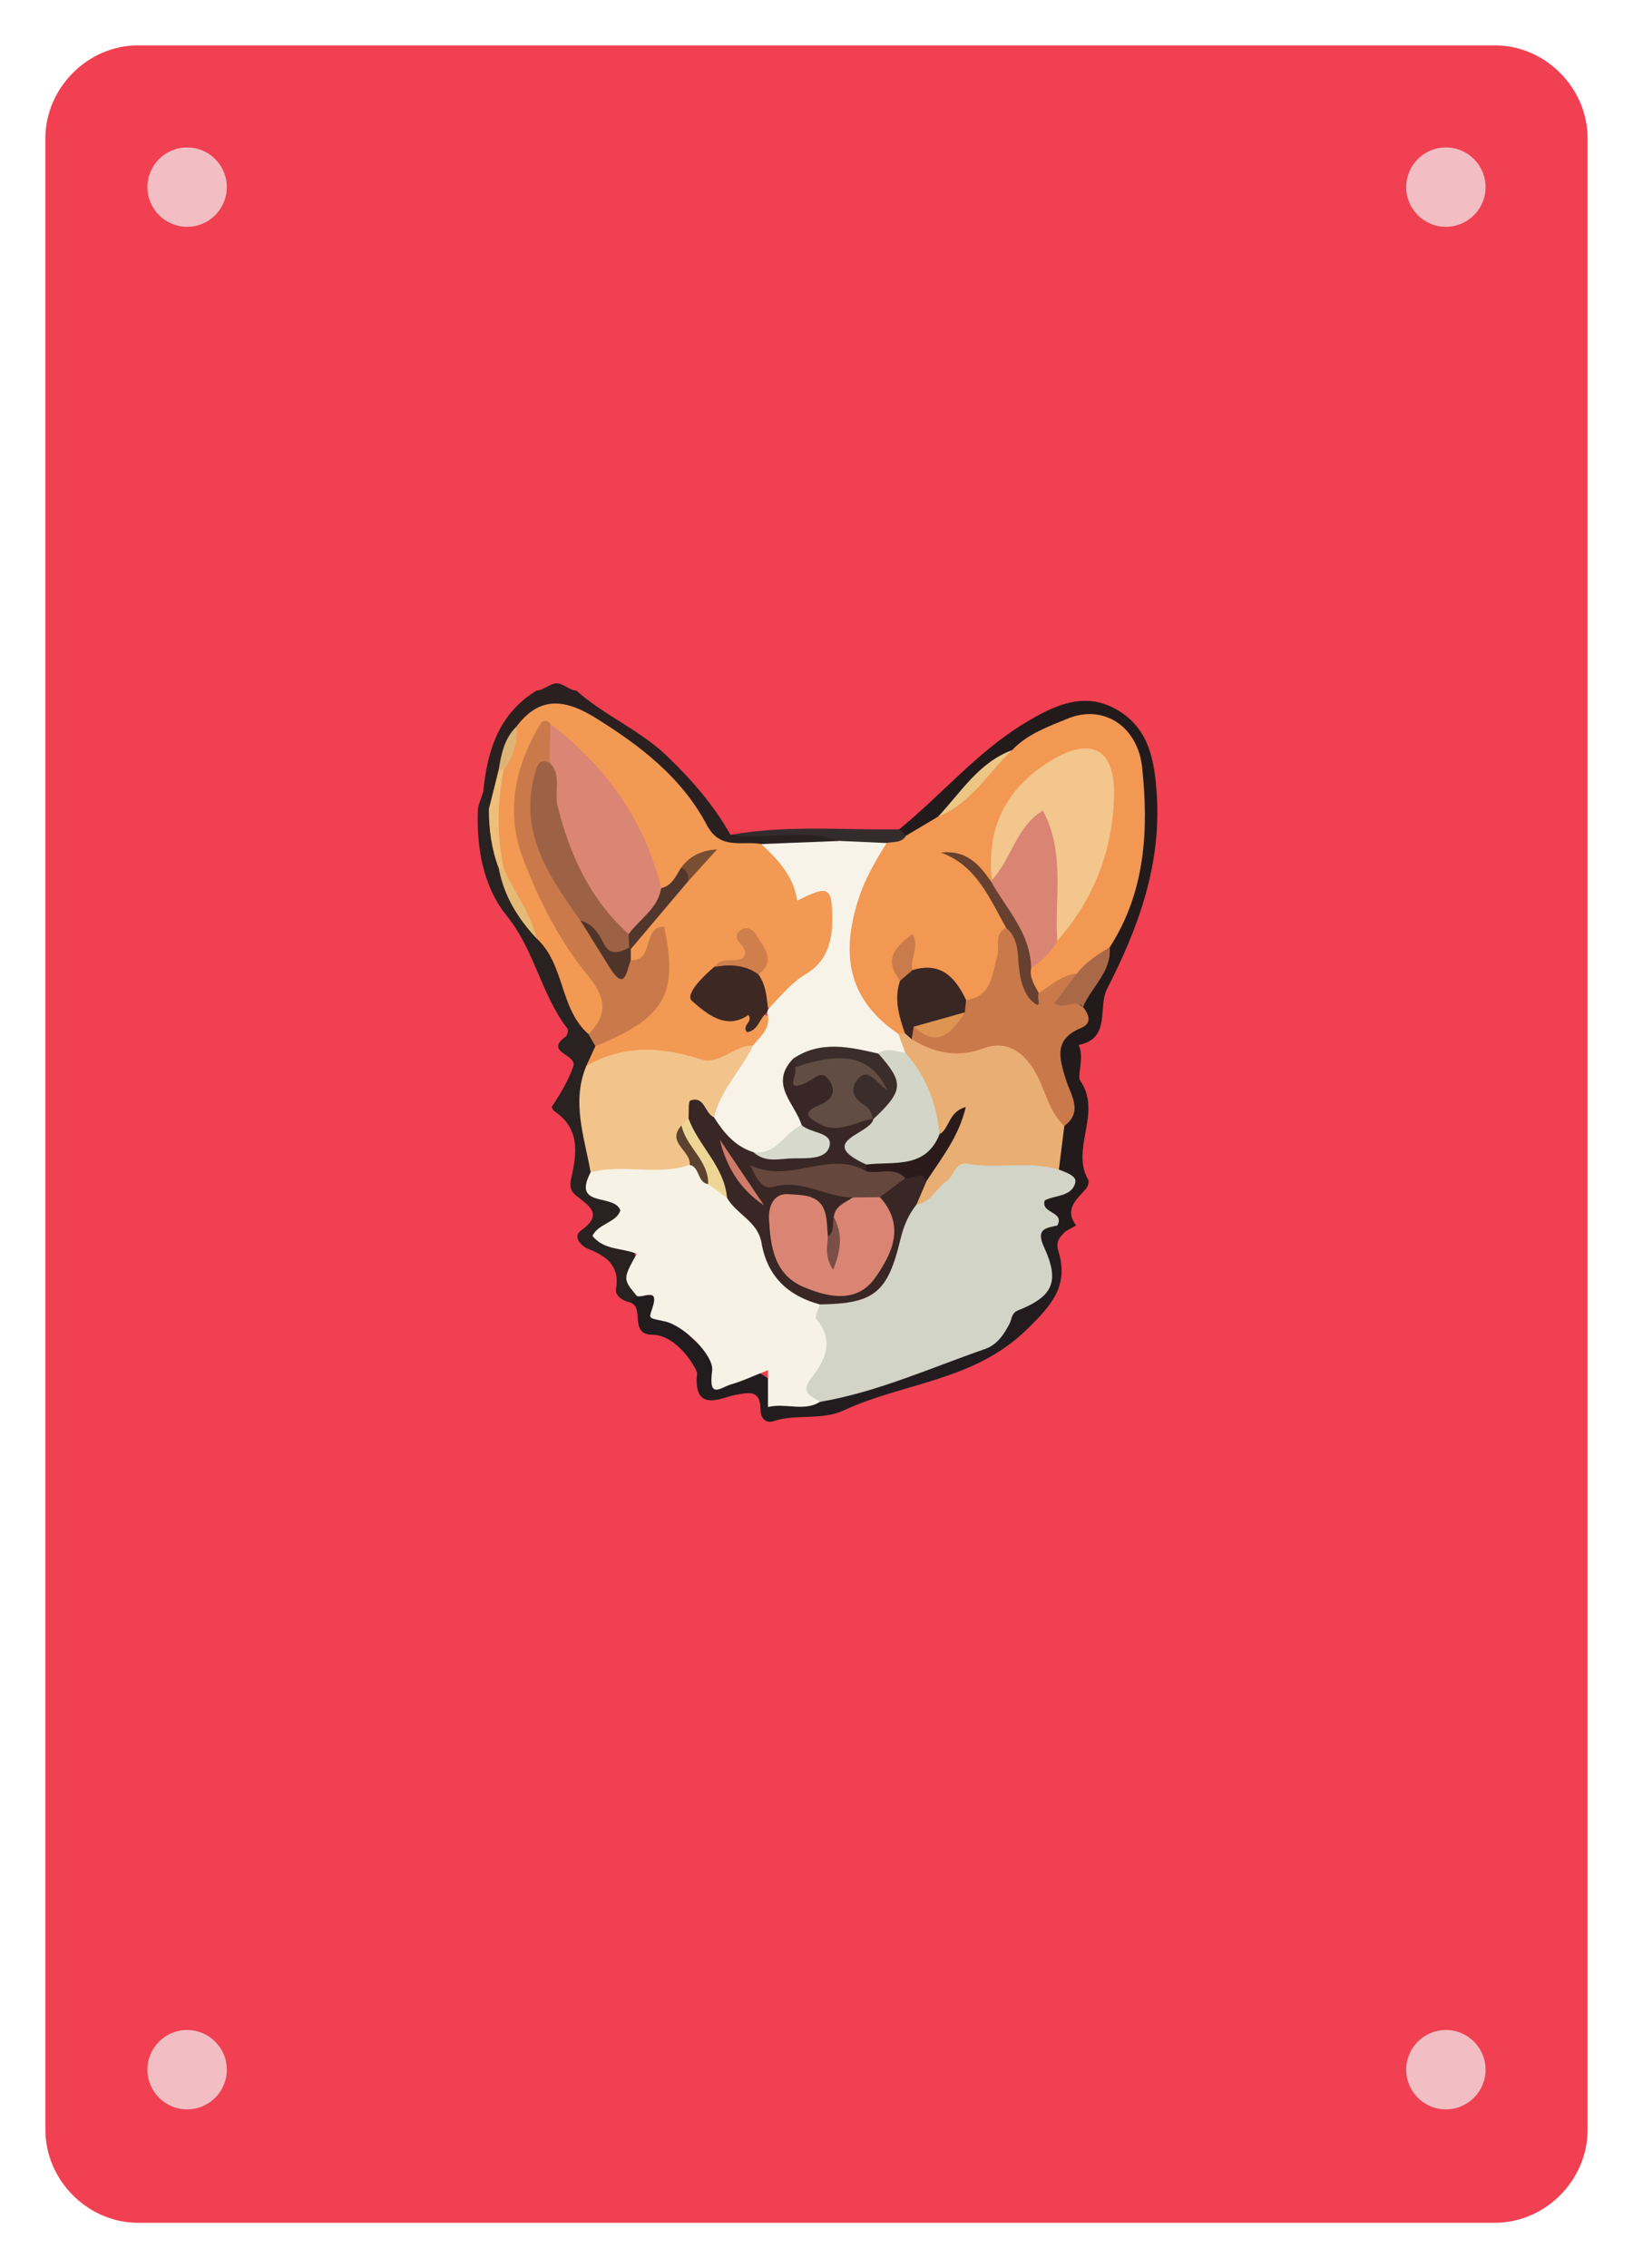 <svg width="144" height="200" fill="none" xmlns="http://www.w3.org/2000/svg">
  <path fill="#fff" d="M0 0h144v200H0z"></path>
  <path d="M136 184.127c0 4.279-3.514 7.873-7.697 7.873H15.697C11.514 192 8 188.406 8 184.127V15.873C8 11.595 11.514 8 15.697 8h112.606c4.183 0 7.697 3.594 7.697 7.873v168.254z" fill="#EB3E4E"></path>
  <path d="M140 187.784c0 4.465-3.733 8.216-8.178 8.216H12.178C7.733 196 4 192.249 4 187.784V12.216C4 7.75 7.733 4 12.178 4h119.644C136.267 4 140 7.75 140 12.216v175.568z" fill="#F04051"></path>
  <circle opacity=".7" cx="16.5" cy="16.5" r="3.5" fill="#F3F4F5"></circle>
  <circle opacity=".7" cx="127.5" cy="16.5" r="3.5" fill="#F3F4F5"></circle>
  <circle opacity=".7" cx="16.5" cy="182.5" r="3.5" fill="#F3F4F5"></circle>
  <circle opacity=".7" cx="127.5" cy="182.5" r="3.5" fill="#F3F4F5"></circle>
  <defs></defs>
  <g transform="matrix(1, 0, 0, 1, 2, 0)">
    <path fill-rule="evenodd" clip-rule="evenodd" fill="#2A2020" d="M 48.815 60.888 C 51.281 63.098 54.398 64.333 56.847 66.695 C 59.041 68.811 60.945 70.998 62.417 73.618 C 65.672 73.441 68.939 72.855 72.152 73.935 C 70.353 75.982 67.98 74.806 65.867 75.058 C 62.558 75.363 60.402 73.967 58.426 71.194 C 56.214 68.089 53.266 65.504 49.734 63.699 C 47.522 62.567 45.71 62.523 44.135 64.613 C 43.053 65.614 42.727 66.938 42.557 68.33 C 42.261 69.485 42.303 70.807 41.009 71.467 C 40.146 71.116 40.494 70.461 40.606 69.865 C 40.962 66.232 41.951 62.933 45.327 60.888 C 45.897 60.888 46.52 60.256 47.09 60.256 C 47.683 60.255 48.222 60.888 48.815 60.888 Z" style=""></path>
    <path fill-rule="evenodd" clip-rule="evenodd" fill="#231A1B" d="M 77.296 73.125 C 81.048 70.069 84.19 66.28 88.376 63.753 C 90.894 62.233 93.598 60.895 96.512 62.592 C 99.317 64.226 99.812 67.035 100.007 70.073 C 100.405 76.288 98.372 81.847 95.624 87.191 C 94.779 88.834 96.008 91.567 93.113 92.143 C 93.647 93.221 92.955 94.849 93.26 95.295 C 95.216 98.155 92.372 101.262 93.958 104.023 C 94.059 104.199 93.936 104.621 93.776 104.809 C 92.966 105.762 91.803 106.59 92.892 108.054 C 92.574 108.234 92.257 108.413 91.94 108.594 C 91.47 108.94 91.238 108.579 90.983 108.277 C 90.234 107.121 88.945 106.004 90.987 104.796 C 91.864 104.277 91.082 103.642 90.866 103.071 C 90.529 101.796 91.062 100.615 91.255 99.397 C 91.833 98.223 92.038 97.018 91.503 95.772 C 90.498 93.432 90.387 91.309 92.797 89.678 C 93.085 89.483 93.057 88.97 93.128 88.588 C 93.596 86.676 95.192 85.242 95.374 83.211 C 97.52 78.998 98.331 74.559 98.065 69.821 C 97.75 64.251 95.12 62.645 90.091 65.217 C 89.321 65.612 88.597 66.09 87.821 66.472 C 84.934 67.628 83.382 70.347 81.115 72.227 C 80.116 72.929 79.216 73.817 77.914 73.962 C 77.475 73.857 77.156 73.66 77.296 73.125 Z" style=""></path>
    <path fill-rule="evenodd" clip-rule="evenodd" fill="#2A2121" d="M 40.607 69.865 C 40.773 70.359 40.94 70.853 41.107 71.347 C 42.588 72.59 41.735 74.522 42.486 75.979 C 42.944 78.473 44.233 80.544 45.807 82.466 C 47.073 83.935 48.3 85.486 48.357 87.499 C 48.404 89.149 50.158 89.418 50.576 90.695 C 50.788 91.209 50.941 91.736 50.949 92.297 C 50.911 93.004 50.64 93.64 50.353 94.271 C 48.987 96.05 50.183 97.931 50.153 99.762 C 50.134 100.896 50.636 101.983 50.565 103.136 C 50.495 103.928 50.53 104.763 51.343 105.117 C 53.743 106.163 53.438 107.438 51.227 109.068 C 54.98 109.44 54.112 111.971 54.267 114.005 C 54.216 114.484 53.919 114.723 53.476 114.819 C 52.848 114.693 52.233 114.186 52.316 113.717 C 52.692 111.597 51.484 110.774 49.81 110.094 C 49.257 109.87 48.477 109.048 49.221 108.517 C 51.323 107.015 49.842 106.285 48.747 105.376 C 48.264 104.975 48.232 104.504 48.382 103.844 C 48.876 101.672 49.149 99.49 46.885 97.988 C 46.766 97.908 46.628 97.636 46.673 97.569 C 47.414 96.456 48.093 95.331 48.55 94.05 C 48.941 92.95 45.936 92.825 47.882 91.407 C 48.036 91.296 48.14 90.831 48.043 90.704 C 45.717 87.692 45.148 83.79 42.69 80.756 C 40.631 78.215 40.023 74.837 40.137 71.483 C 40.157 70.939 40.444 70.404 40.607 69.865 Z" style=""></path>
    <path fill-rule="evenodd" clip-rule="evenodd" fill="#221C1F" d="M 53.477 114.819 C 53.708 114.642 53.94 114.465 54.172 114.289 C 56.55 113.624 57.459 115.822 58.2 117.033 C 59.207 118.68 61.292 119.109 61.883 120.968 C 64.857 119.624 66.238 122.531 68.394 123.373 C 69.012 123.614 69.71 123.159 70.376 123.049 C 74.939 122.194 79.064 120.002 83.507 118.749 C 86.037 118.036 87.138 115.227 89.308 113.779 C 90.315 113.107 89.841 111.464 89.551 110.222 C 89.227 108.838 89.216 107.636 91.241 108.059 C 91.474 108.237 91.706 108.415 91.939 108.594 C 91.481 109.069 91.065 109.44 91.327 110.302 C 92.261 113.382 90.778 115.064 88.48 117.292 C 83.849 121.785 77.701 121.908 72.418 124.359 C 70.433 125.279 68.234 124.647 66.213 125.311 C 65.53 125.536 65.077 125.055 65.07 124.387 C 65.049 122.61 64.262 122.728 62.797 123.013 C 61.6 123.244 59.112 124.637 59.47 121.112 C 59.503 120.782 57.766 117.715 55.534 117.695 C 53.378 117.675 54.955 115.195 53.477 114.819 Z" style=""></path>
    <path fill-rule="evenodd" clip-rule="evenodd" fill="#342B2C" d="M 77.296 73.125 C 77.495 73.314 77.694 73.503 77.893 73.692 C 77.796 74.917 76.795 74.832 75.979 75.017 C 74.612 75.001 73.155 75.382 72.055 74.152 C 68.895 73.025 65.614 74.081 62.416 73.618 C 67.353 72.722 72.334 73.21 77.296 73.125 Z" style=""></path>
    <path fill-rule="evenodd" clip-rule="evenodd" fill="#F29953" d="M 49.701 93.99 C 49.968 93.41 50.234 92.828 50.502 92.248 C 51.096 91.481 51.736 90.677 52.618 90.325 C 56.002 88.974 56.81 86.411 56.125 83.153 C 55.144 83.506 55.52 86.298 53.329 84.881 C 53.102 84.505 53.063 84.104 53.156 83.682 C 54.218 81.073 56.522 79.448 58.2 77.328 C 58.719 76.907 59.001 76.236 59.725 75.905 C 59.041 76.036 58.83 76.583 58.471 76.96 C 57.743 77.514 57.42 78.609 56.273 78.599 C 55.486 78.397 55.317 77.735 55.134 77.076 C 53.71 71.953 50.651 67.982 46.477 64.817 C 43.437 68.179 43.6 72.095 45.021 75.889 C 46.444 79.686 48.543 83.209 50.985 86.489 C 52.54 88.577 52.276 89.681 49.893 91.191 C 47.325 88.939 47.821 85.024 45.307 82.741 C 44.162 80.584 42.672 78.592 42.141 76.138 C 41.203 73.425 41.53 70.719 42.179 68.014 C 42.62 66.695 43.092 65.388 43.54 64.072 C 45.61 61.302 47.893 61.671 50.548 63.323 C 54.507 65.784 58.128 68.576 60.334 72.755 C 61.519 75.001 63.46 74.111 65.135 74.426 C 66.171 74.773 67.056 75.345 67.612 76.297 C 68.221 77.339 68.877 78.031 70.279 78.087 C 71.868 78.149 72.087 79.562 72.143 80.87 C 72.29 84.376 69.566 87.707 65.601 88.892 C 64.85 88.114 64.654 87.148 64.656 86.114 C 64.759 85.259 65.005 84.395 64.297 83.179 C 64.431 85.637 62.462 85.109 61.402 85.84 C 60.78 86.404 59.72 86.855 60.103 87.844 C 60.413 88.648 61.4 88.992 62.284 89.02 C 63.549 89.062 64.752 89.383 65.979 89.621 C 66.392 91.048 65.596 91.905 64.563 92.655 C 61.621 94.127 58.655 94.883 55.506 93.175 C 54.557 92.66 53.663 93.172 52.818 93.692 C 51.842 94.291 50.846 95.009 49.701 93.99 Z" style=""></path>
    <path fill-rule="evenodd" clip-rule="evenodd" fill="#F8F3E9" d="M 65.73 88.991 C 66.797 87.888 67.743 86.674 69.102 85.862 C 70.856 84.814 71.383 83.119 71.388 81.163 C 71.395 78.195 71.109 77.994 68.298 79.423 C 67.995 77.266 66.615 75.812 65.137 74.426 C 67.443 74.335 69.75 74.243 72.056 74.151 C 73.434 74.213 74.811 74.275 76.189 74.336 C 76.529 75.803 75.518 76.86 75.04 78.073 C 73.374 82.3 72.976 87.281 77.47 90.774 C 77.894 91.382 78.203 92.025 78.019 92.797 C 77.206 93.524 76.172 93.166 75.249 93.361 C 73.007 93.052 70.752 92.587 68.631 93.857 C 67.707 94.617 67.556 95.478 68.133 96.552 C 68.611 97.442 69.045 98.388 68.725 99.467 C 67.721 101.012 66.526 102.256 64.486 102.186 C 62.512 101.816 61.296 100.58 60.581 98.77 C 60.735 95.926 62.312 93.905 64.407 92.186 C 65.095 91.336 66.062 90.605 65.64 89.284 C 65.67 89.187 65.7 89.089 65.73 88.991 Z" style=""></path>
    <path fill-rule="evenodd" clip-rule="evenodd" fill="#EEBF7A" d="M 42.424 67.871 C 41.831 70.77 41.804 73.671 42.418 76.573 L 42.2 76.76 L 41.982 76.572 C 41.34 74.889 41.107 73.138 41.107 71.347 C 41.398 70.19 41.688 69.032 41.978 67.875 C 42.125 67.697 42.274 67.696 42.424 67.871 Z" style=""></path>
    <path fill-rule="evenodd" clip-rule="evenodd" fill="#DDB476" d="M 42.424 67.871 C 42.276 67.874 42.127 67.875 41.978 67.875 C 42.201 66.486 42.47 65.115 43.539 64.073 C 43.64 65.477 43.278 66.746 42.424 67.871 Z" style=""></path>
    <path fill-rule="evenodd" clip-rule="evenodd" fill="#F29852" d="M 77.211 91.163 C 73.069 88.337 71.975 84.572 73.722 79.221 C 74.295 77.464 75.209 75.886 76.188 74.337 C 76.783 74.193 77.496 74.359 77.893 73.692 C 78.835 73.132 79.778 72.571 80.72 72.011 C 83.182 70.375 84.716 67.706 87.246 66.145 C 88.594 64.718 90.443 64.065 92.154 63.363 C 95.296 62.072 98.335 64.033 98.72 67.699 C 99.297 73.209 99.002 78.654 95.855 83.534 C 95.292 84.83 94.148 85.524 93.044 86.263 C 91.797 86.738 90.852 87.991 89.313 87.725 C 88.484 87.152 88.3 86.365 88.54 85.432 C 89.07 84.224 90.163 83.475 90.946 82.473 C 93.317 79.02 95.181 75.359 95.417 71.083 C 95.495 69.664 95.659 68.011 94.192 67.192 C 92.846 66.44 91.621 67.38 90.469 68.093 C 87.06 70.201 86.204 73.582 85.9 77.24 C 85.785 77.495 85.614 77.703 85.391 77.87 C 84.15 77.728 84.262 76.09 83.314 75.992 C 82.848 75.561 82.765 76.191 82.966 75.86 C 83.005 75.797 83.101 75.811 83.199 75.943 C 84.634 77.891 87.081 79.223 86.965 82.121 C 86.688 83.633 86.701 85.209 85.984 86.62 C 85.44 87.691 84.766 88.607 83.377 88.538 C 81.784 87.485 80.447 86.005 78.482 85.556 C 78.115 85.223 78.014 84.769 77.917 84.262 C 77.092 85.093 77.744 85.94 77.827 86.763 C 77.997 88.199 78.317 89.626 78 91.081 C 77.76 91.331 77.497 91.358 77.211 91.163 Z" style=""></path>
    <path fill-rule="evenodd" clip-rule="evenodd" fill="#D3D4C8" d="M 91.242 108.059 C 90.198 108.295 89.324 108.355 90.07 109.982 C 91.471 113.036 90.839 114.323 87.781 115.543 C 87.189 115.779 87.242 116.272 87.045 116.67 C 86.559 117.651 85.899 118.591 84.9 118.938 C 80.071 120.613 75.383 122.743 70.298 123.619 C 69.509 123.336 67.906 123.619 68.64 122.076 C 69.588 120.086 70.253 118.206 69.463 116 C 69.279 115.486 69.814 114.935 70.333 114.604 C 74.087 114.366 76.226 112.437 76.75 108.66 C 76.924 107.404 77.789 106.443 78.716 105.589 C 79.329 105.121 79.882 104.588 80.431 104.052 C 83.05 101.491 88.199 101.054 91.374 103.13 C 91.986 103.38 92.966 103.673 92.821 104.277 C 92.518 105.547 91.022 105.364 90.127 105.854 C 89.752 107.032 91.901 106.795 91.242 108.059 Z" style=""></path>
    <path fill-rule="evenodd" clip-rule="evenodd" fill="#E9AE73" d="M 91.373 103.13 C 88.733 102.336 85.993 103.107 83.328 102.619 C 82.203 102.413 82.163 103.692 81.482 104.145 C 80.548 104.768 80.097 106.028 78.812 106.225 C 78.394 105.335 78.833 104.588 79.201 103.826 C 80.222 102.391 80.952 100.778 81.663 99.844 C 81.628 99.908 81.206 100.165 80.567 99.779 C 79.633 97.473 78.398 95.286 77.832 92.835 C 77.625 92.278 77.418 91.72 77.211 91.163 C 77.408 91.149 77.605 91.136 77.802 91.122 C 78.255 91.084 78.699 91.123 79.132 91.271 C 80.461 91.881 81.824 92.135 83.307 91.962 C 88.18 91.393 89.658 92.393 91.322 97.105 C 91.578 97.828 91.44 98.622 91.854 99.288 C 91.694 100.569 91.534 101.85 91.373 103.13 Z" style=""></path>
    <path fill-rule="evenodd" clip-rule="evenodd" fill="#C9794A" d="M 91.854 99.289 C 90.307 97.854 90.144 95.668 88.958 94.001 C 87.824 92.407 86.446 91.802 84.734 92.44 C 82.416 93.304 80.388 92.845 78.395 91.639 C 78.145 91.281 78.144 90.903 78.309 90.513 C 79.825 90.415 81.599 91.019 82.41 89.003 C 82.594 88.655 82.813 88.339 83.189 88.173 C 85.482 87.894 85.453 85.919 85.94 84.352 C 86.202 83.507 85.574 82.388 86.728 81.815 C 88.32 82.14 88.204 83.475 88.411 84.634 C 88.6 85.694 88.022 87.075 89.601 87.576 C 90.663 86.885 91.614 85.978 92.964 85.848 C 93.201 86.817 91.971 88.055 93.502 88.788 C 94.04 89.47 94.322 90.235 93.32 90.649 C 90.862 91.663 91.428 93.37 92.014 95.254 C 92.42 96.564 93.538 98.017 91.854 99.289 Z" style=""></path>
    <path fill-rule="evenodd" clip-rule="evenodd" fill="#A96848" d="M 93.502 88.788 C 92.77 88.069 91.861 89.051 90.965 88.48 C 91.646 87.583 92.306 86.716 92.964 85.849 C 93.739 84.841 94.782 84.169 95.855 83.534 C 96.03 85.714 94.245 87.018 93.502 88.788 Z" style=""></path>
    <path fill-rule="evenodd" clip-rule="evenodd" fill="#EBC685" d="M 87.246 66.145 C 85.121 68.155 83.618 70.858 80.721 72.01 C 82.731 69.872 84.297 67.239 87.246 66.145 Z" style=""></path>
    <path fill-rule="evenodd" clip-rule="evenodd" fill="#F7F2E6" d="M 70.29 115.02 C 70.173 115.462 69.809 116.118 69.977 116.311 C 71.624 118.194 70.728 120 69.577 121.465 C 68.458 122.889 69.594 123.069 70.298 123.619 C 68.869 124.497 67.332 123.689 65.722 124.066 C 65.722 122.953 65.722 121.998 65.722 120.818 C 64.499 121.298 63.493 121.779 62.436 122.084 C 61.534 122.344 60.45 123.44 60.798 120.869 C 60.979 119.539 58.311 116.864 56.578 116.506 C 54.954 116.172 55.274 116.293 55.61 115.068 C 56.021 113.567 54.716 114.464 54.172 114.289 C 52.917 112.786 52.917 112.786 54.146 110.559 C 52.881 110.018 51.286 110.273 50.243 108.982 C 50.755 107.889 52.351 107.817 52.703 106.735 C 52.21 105.206 48.404 106.556 50.083 103.375 C 52.623 101.481 55.557 102.638 58.299 102.306 C 59.436 102.295 60.077 103.12 60.807 103.796 C 61.427 104.326 62.047 104.859 62.666 105.391 C 63.62 106.182 64.765 106.921 65.137 108.103 C 66.064 111.039 67.937 113.189 70.29 115.02 Z" style=""></path>
    <path fill-rule="evenodd" clip-rule="evenodd" fill="#F2C48C" d="M 58.818 102.714 C 55.965 103.708 52.953 102.602 50.083 103.374 C 49.538 100.262 48.374 97.177 49.702 93.99 C 52.972 92.098 56.311 92.291 59.802 93.411 C 61.426 93.932 62.745 92.173 64.407 92.187 C 63.381 94.365 61.54 96.097 60.959 98.516 C 60.378 99.084 59.626 97.881 59.076 98.709 C 58.892 98.995 58.74 99.292 58.635 99.612 C 58.327 100.67 59.523 101.639 58.818 102.714 Z" style=""></path>
    <path fill-rule="evenodd" clip-rule="evenodd" fill="#CA7A4A" d="M 53.624 84.673 C 55.738 84.785 54.581 81.701 56.56 81.704 C 57.835 87.67 56.636 89.764 50.502 92.248 C 50.299 91.896 50.096 91.543 49.893 91.191 C 51.656 89.429 51.42 87.949 49.819 85.998 C 47.32 82.953 45.514 79.37 44.117 75.7 C 42.563 71.618 43.398 67.6 45.624 63.884 C 45.842 63.52 46.203 63.399 46.531 63.832 C 47.119 64.792 47.35 65.797 46.926 66.885 C 45.142 69.05 45.198 71.474 45.99 73.973 C 46.787 76.487 48.266 78.649 49.661 80.85 C 50.328 81.996 51.126 83.064 51.768 84.219 C 52.28 85.141 52.872 85.074 53.624 84.673 Z" style=""></path>
    <path fill-rule="evenodd" clip-rule="evenodd" fill="#E4BA77" d="M 41.983 76.572 C 42.128 76.571 42.273 76.572 42.419 76.573 C 43.316 78.66 44.801 80.472 45.307 82.742 C 43.655 80.978 42.429 78.985 41.983 76.572 Z" style=""></path>
    <path fill-rule="evenodd" clip-rule="evenodd" fill="#DB8675" d="M 46.462 67.256 C 46.485 66.115 46.508 64.973 46.531 63.832 C 51.416 67.564 54.828 72.287 56.305 78.317 C 56.544 80.666 54.618 81.441 53.2 82.588 C 48.137 78.716 46.15 73.492 46.462 67.256 Z" style=""></path>
    <path fill-rule="evenodd" clip-rule="evenodd" fill="#3D2823" d="M 65.73 88.991 C 65.688 89.085 65.658 89.184 65.64 89.285 C 64.953 89.753 64.905 90.869 63.872 91.012 C 63.365 90.409 64.43 90.136 63.997 89.493 C 62.035 90.888 60.28 89.368 59.012 88.253 C 58.383 87.699 59.993 86.08 61.017 85.23 C 62.353 85.201 63.871 84.168 64.884 85.928 C 65.538 86.846 65.611 87.925 65.73 88.991 Z" style=""></path>
    <path fill-rule="evenodd" clip-rule="evenodd" fill="#CF7F4C" d="M 64.885 85.928 C 63.711 85.055 62.383 85.036 61.017 85.231 C 61.673 84.28 62.89 84.989 63.606 84.389 C 64.166 83.447 62.313 82.959 63.212 82.084 C 63.711 81.599 64.396 81.928 64.692 82.438 C 65.328 83.537 66.511 84.678 64.885 85.928 Z" style=""></path>
    <path fill-rule="evenodd" clip-rule="evenodd" fill="#51362C" d="M 53.434 82.368 C 54.406 81.028 56.007 80.134 56.305 78.317 C 57.271 78.098 57.592 77.249 58.048 76.531 C 59.092 76.474 59.093 76.98 58.683 77.708 C 56.998 79.7 55.312 81.692 53.627 83.683 C 53.385 83.644 53.227 83.506 53.141 83.281 C 53.075 82.924 53.139 82.609 53.434 82.368 Z" style=""></path>
    <path fill-rule="evenodd" clip-rule="evenodd" fill="#50342A" d="M 53.624 84.673 C 53.224 85.592 53.152 87.543 51.736 85.277 C 50.88 83.909 50.03 82.537 49.179 81.167 C 51.244 80.83 51.744 83.302 53.476 83.563 C 53.476 83.563 53.627 83.683 53.627 83.683 C 53.626 84.014 53.625 84.344 53.624 84.673 Z" style=""></path>
    <path fill-rule="evenodd" clip-rule="evenodd" fill="#7A4E32" d="M 58.684 77.708 C 58.699 77.193 58.625 76.727 58.048 76.531 C 58.804 75.502 59.803 74.984 61.231 74.899 C 60.283 75.943 59.483 76.826 58.684 77.708 Z" style=""></path>
    <path fill-rule="evenodd" clip-rule="evenodd" fill="#382724" d="M 58.715 98.631 C 58.763 98.079 58.665 97.119 58.882 97.042 C 60.14 96.594 60.132 98.179 60.96 98.518 C 61.817 99.888 62.825 101.089 64.444 101.601 C 66.211 102.401 67.741 100.888 69.374 101.348 C 69.905 100.175 68.536 99.997 68.687 99.207 C 68.111 97.292 65.76 95.598 67.96 93.339 C 68.179 93.499 68.345 93.701 68.452 93.945 C 68.557 94.191 68.595 94.617 68.858 94.627 C 72.285 94.755 72.526 95.143 70.99 98.263 C 72.151 99.195 73.357 98.051 74.519 98.328 C 74.79 98.41 74.986 98.583 75.118 98.831 C 74.867 100.118 72.951 101.216 74.674 102.729 C 74.651 103.009 74.538 103.249 74.34 103.45 C 71.488 102.975 68.69 104.143 66.562 103.911 C 68.442 103.835 71.045 103.93 73.373 105.334 C 73.384 106.372 72.438 106.974 72.216 107.907 C 71.939 108.516 71.827 109.297 70.88 109.224 C 70.813 109.157 70.723 109.099 70.681 109.017 C 69.979 107.642 69.585 105.307 67.419 106.569 C 65.592 107.632 66.802 109.538 67.51 110.947 C 68.474 112.868 71.063 113.884 72.913 113.263 C 74.669 112.673 76.122 110.147 75.88 108.115 C 75.778 107.251 75.213 106.509 75.234 105.612 C 75.603 104.308 76.695 103.815 77.792 103.324 C 78.569 103.263 79.627 102.554 79.708 104.134 C 79.41 104.831 79.113 105.527 78.813 106.225 C 78.083 107.133 77.67 108.157 77.396 109.302 C 76.27 114.02 75.064 114.956 70.29 115.02 C 67.459 114.257 65.648 112.522 65.146 109.57 C 64.83 107.71 62.944 107.076 62.11 105.625 C 61.364 104.07 60.159 102.804 59.384 101.264 C 58.962 100.425 58.26 99.682 58.715 98.631 Z" style=""></path>
    <path fill-rule="evenodd" clip-rule="evenodd" fill="#D3D5C8" d="M 74.4 102.687 C 69.85 100.636 74.764 100.017 75.005 98.691 C 76.191 96.842 76.595 94.931 75.453 92.903 C 76.23 92.288 77.038 92.77 77.834 92.836 C 79.672 94.887 80.601 97.317 80.842 100.034 C 80.277 103.03 77.607 104.129 74.4 102.687 Z" style=""></path>
    <path fill-rule="evenodd" clip-rule="evenodd" fill="#3A2D2A" d="M 75.453 92.903 C 77.74 95.483 77.688 96.169 75.005 98.691 L 74.952 98.657 C 74.036 97.879 72.626 97.449 72.837 95.854 C 72.989 94.71 73.76 94.255 74.891 94.276 C 72.608 93.978 70.337 94.284 68.077 94.12 C 68.037 93.86 67.998 93.599 67.959 93.338 C 70.371 91.721 72.912 92.319 75.453 92.903 Z" style=""></path>
    <path fill-rule="evenodd" clip-rule="evenodd" fill="#D7D9CD" d="M 68.687 99.207 C 69.467 99.943 71.404 99.812 71.158 101.015 C 70.901 102.268 69.155 102.124 67.976 102.14 C 66.791 102.156 65.495 102.572 64.444 101.601 C 66.47 101.886 67.183 99.845 68.687 99.207 Z" style=""></path>
    <path fill-rule="evenodd" clip-rule="evenodd" fill="#F2C68D" d="M 85.46 77.595 C 84.978 73.17 86.557 69.74 90.317 67.291 C 94.024 64.876 96.338 65.824 96.242 70.161 C 96.136 74.93 94.47 79.313 91.23 82.967 C 89.92 80.984 90.347 78.682 90.522 76.622 C 90.655 75.054 90.073 74.195 89.375 73.228 C 87.463 74.155 87.978 77.198 85.46 77.595 Z" style=""></path>
    <path fill-rule="evenodd" clip-rule="evenodd" fill="#DA8573" d="M 85.46 77.595 C 87.205 75.764 87.593 72.9 89.964 71.477 C 91.967 75.219 90.967 79.16 91.231 82.967 C 90.677 83.973 89.862 84.73 88.927 85.37 C 88.281 82.576 86.134 80.476 85.389 77.728 L 85.46 77.595 Z" style=""></path>
    <path fill-rule="evenodd" clip-rule="evenodd" fill="#392724" d="M 78.569 90.533 C 78.511 90.902 78.453 91.271 78.395 91.639 C 78.197 91.467 78 91.295 77.802 91.122 C 77.271 89.61 76.813 88.09 77.372 86.477 C 77.492 85.875 77.844 85.546 78.473 85.542 C 80.959 84.78 82.24 86.179 83.189 88.173 C 83.154 88.537 83.12 88.901 83.084 89.265 C 81.84 90.617 80.284 90.857 78.569 90.533 Z" style=""></path>
    <path fill-rule="evenodd" clip-rule="evenodd" fill="#674030" d="M 85.389 77.727 C 86.765 80.183 88.883 82.295 88.927 85.369 C 88.76 86.225 89.239 86.882 89.601 87.575 C 89.37 87.83 89.996 89.163 89.057 88.328 C 88.113 87.488 87.877 85.968 87.796 84.63 C 87.731 83.551 87.603 82.556 86.727 81.814 C 85.256 79.245 84.164 76.357 80.991 75.179 C 83.182 74.926 84.352 76.216 85.389 77.727 Z" style=""></path>
    <path fill-rule="evenodd" clip-rule="evenodd" fill="#CA7B4B" d="M 78.473 85.542 C 78.106 85.854 77.739 86.165 77.372 86.477 C 75.93 84.643 76.848 83.528 78.472 82.368 C 79.141 83.628 78.159 84.57 78.473 85.542 Z" style=""></path>
    <path fill-rule="evenodd" clip-rule="evenodd" fill="#2A1B1A" d="M 74.4 102.687 C 76.788 102.388 79.601 103.117 80.842 100.034 C 81.756 99.489 81.617 98.039 83.166 97.612 C 82.548 100.24 81.014 102.132 79.708 104.135 C 79.209 103.066 78.433 104.104 77.822 103.889 C 76.685 103.656 75.364 104.467 74.395 103.282 C 74.397 103.085 74.398 102.886 74.4 102.687 Z" style=""></path>
    <path fill-rule="evenodd" clip-rule="evenodd" fill="#DF9452" d="M 78.569 90.533 C 80.075 90.11 81.58 89.687 83.085 89.265 C 81.96 91.042 80.743 92.491 78.569 90.533 Z" style=""></path>
    <path fill-rule="evenodd" clip-rule="evenodd" fill="#EDD695" d="M 58.715 98.631 C 59.617 101.074 61.875 102.859 62.11 105.625 C 61.556 105.224 61.002 104.821 60.448 104.42 C 59.871 102.6 58.097 101.324 58.096 99.243 C 58.302 99.039 58.509 98.834 58.715 98.631 Z" style=""></path>
    <path fill-rule="evenodd" clip-rule="evenodd" fill="#5D422F" d="M 58.096 99.243 C 58.496 101.142 60.499 102.315 60.447 104.419 C 59.469 104.266 59.735 102.923 58.817 102.714 C 58.963 101.477 56.705 100.739 58.096 99.243 Z" style=""></path>
    <path fill-rule="evenodd" clip-rule="evenodd" fill="#9D6246" d="M 53.476 83.563 C 52.58 84.009 51.76 84.323 51.166 83.077 C 50.759 82.223 50.189 81.443 49.18 81.168 C 46.327 77.181 43.579 73.189 45.281 67.837 C 45.553 66.981 45.879 67.063 46.462 67.256 C 47.579 68.367 46.858 69.819 47.172 71.082 C 48.247 75.409 50.055 79.322 53.434 82.368 C 53.448 82.766 53.462 83.164 53.476 83.563 Z" style=""></path>
    <path fill-rule="evenodd" clip-rule="evenodd" fill="#DA8574" d="M 71.521 107.337 C 71.621 106.315 72.53 106.068 73.197 105.589 C 73.99 104.919 74.788 104.919 75.594 105.566 C 77.85 108.05 76.687 110.527 75.197 112.642 C 73.6 114.909 71.169 114.446 68.924 113.514 C 66.247 112.404 65.952 109.914 65.81 107.518 C 65.754 106.578 66.102 105.192 67.519 105.299 C 68.78 105.393 70.365 105.288 70.792 107.041 C 70.95 107.687 70.938 108.376 71.003 109.045 C 71.238 109.346 71.403 109.675 71.429 110.338 C 71.589 109.161 72.087 108.269 71.521 107.337 Z" style=""></path>
    <path fill-rule="evenodd" clip-rule="evenodd" fill="#624D44" d="M 68.078 94.121 C 72.369 92.655 74.795 93.113 76.232 96.11 C 75.181 95.4 74.468 93.965 73.531 95.309 C 72.885 96.235 73.421 96.955 74.248 97.463 C 74.71 97.748 74.873 98.168 74.953 98.658 C 73.409 98.902 71.937 100.008 70.301 99.128 C 69.503 98.698 68.517 98.152 70.161 97.489 C 71.209 97.065 71.843 96.382 71.168 95.318 C 70.476 94.227 69.829 95.138 69.056 95.486 C 66.987 96.42 68.498 94.529 68.078 94.121 Z" style=""></path>
    <path fill-rule="evenodd" clip-rule="evenodd" fill="#65473E" d="M 75.594 105.566 C 74.795 105.574 73.996 105.581 73.197 105.589 C 70.805 105.572 68.658 103.907 66.095 104.675 C 65.302 104.912 64.655 103.921 64.175 102.739 C 67.672 104.473 71.09 101.327 74.395 103.284 C 75.526 103.551 76.834 102.814 77.822 103.889 C 77.078 104.448 76.336 105.006 75.594 105.566 Z" style=""></path>
    <path fill-rule="evenodd" clip-rule="evenodd" fill="#CF7B69" d="M 61.47 100.486 C 62.773 102.419 64.075 104.351 65.377 106.285 C 63.25 104.885 62.055 102.884 61.47 100.486 Z" style=""></path>
    <path fill-rule="evenodd" clip-rule="evenodd" fill="#7C4F46" d="M 71.521 107.337 C 72.304 108.742 72.204 110.135 71.466 111.975 C 70.706 110.802 70.944 109.907 71.003 109.044 C 71.628 108.613 71.366 107.911 71.521 107.337 Z" style=""></path>
  </g>
</svg>